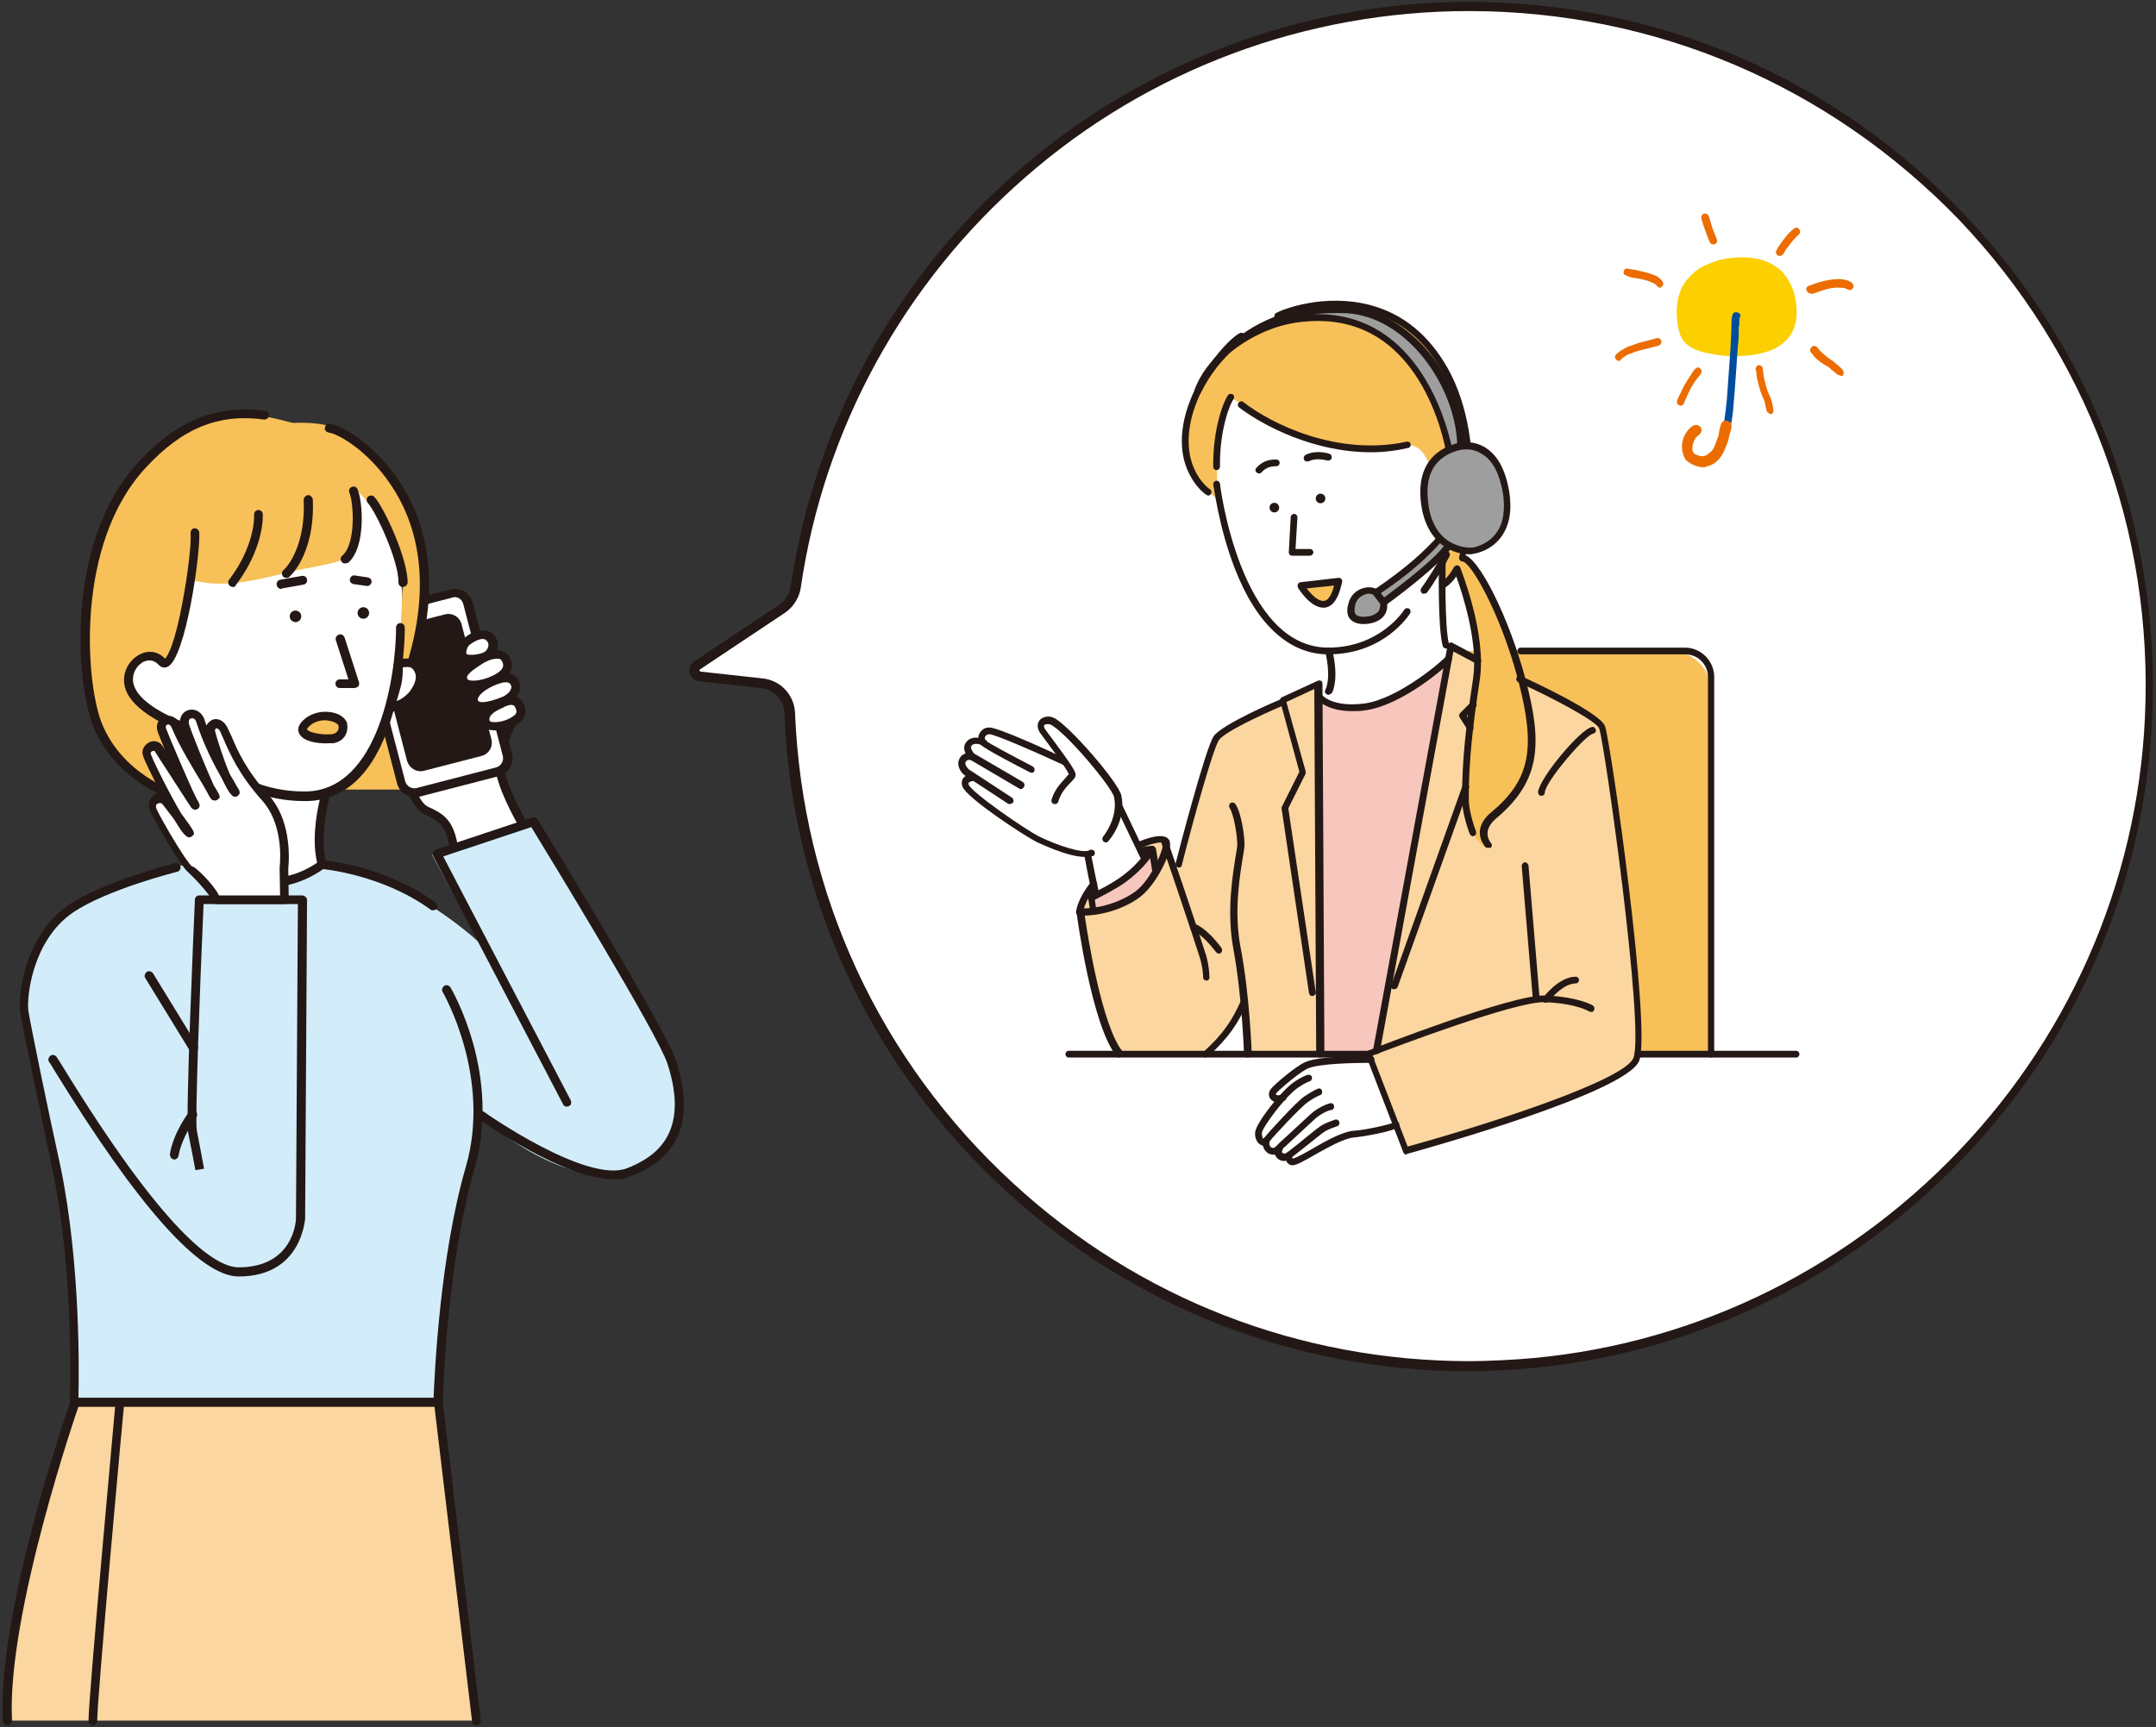 <?xml version="1.0" encoding="utf-8"?>
<!-- Generator: Adobe Illustrator 26.2.1, SVG Export Plug-In . SVG Version: 6.00 Build 0)  -->
<svg version="1.1" id="グループ_410" xmlns="http://www.w3.org/2000/svg" xmlns:xlink="http://www.w3.org/1999/xlink" x="0px"
	 y="0px" viewBox="0 0 448 359" style="enable-background:new 0 0 448 359;" xml:space="preserve">
<rect x="0" y="0" width="448" height="359" fill="#333333" stroke="none"/>
<style type="text/css">
	.st0{fill:#FFFFFF;}
	.st1{fill:#231815;}
	.st2{fill:#F8C058;}
	.st3{fill:#D2ECFA;}
	.st4{fill:#FBD6A0;}
	.st5{fill:none;stroke:#231815;stroke-width:1.843;stroke-linecap:round;stroke-linejoin:round;stroke-miterlimit:10;}
	.st6{fill:#F7C6BD;}
	.st7{fill:#9E9E9F;}
	.st8{fill-rule:evenodd;clip-rule:evenodd;fill:#FCCF00;}
	.st9{fill:#EC6C00;}
	.st10{fill:#004DA0;}
</style>
<g>
	<path class="st0" d="M446.4,149.2c-3.3,72.4-62,131.2-134.4,134.6c-79.2,3.7-145-57.9-148-135.6c-0.1-3.2-2.6-5.8-5.8-6.2
		l-12.8-1.4c-1.2-0.1-1.6-1.7-0.6-2.4l17.7-11.8c1.5-1,2.5-2.7,2.8-4.5c10-68.2,68.8-120.6,139.8-120.6
		C385.5,1.3,450.1,68.2,446.4,149.2z"/>
	<path class="st1" d="M305.2,285c-35.8,0-69.7-13.2-96.2-37.5c-28.2-25.9-44.5-61.1-46-99.3c-0.1-2.7-2.2-4.9-4.9-5.2l-12.8-1.4
		c-1-0.1-1.7-0.8-2-1.7c-0.2-0.9,0.1-1.9,0.9-2.4l17.7-11.8c1.3-0.9,2.2-2.3,2.4-3.8c4.9-33.4,21.7-64.2,47.4-86.5
		c25.9-22.5,59.1-35,93.4-35c39.2,0,75.8,15.6,102.9,44c27.1,28.4,41,65.6,39.2,104.9h-1h1c-1.6,35.3-16.4,68.6-41.6,93.8
		s-58.5,40-93.8,41.7C309.8,284.9,307.5,285,305.2,285z M305.2,2.3c-33.9,0-66.6,12.2-92.1,34.5c-25.3,22-41.9,52.3-46.7,85.3
		c-0.3,2.1-1.5,4-3.2,5.2l-17.7,11.8c-0.2,0.1-0.2,0.2-0.1,0.3c0,0.1,0.1,0.2,0.3,0.2l12.8,1.4c3.7,0.4,6.5,3.4,6.7,7.1
		c1.5,37.6,17.6,72.4,45.4,97.9c26.1,24,59.6,36.9,94.8,36.9c2.2,0,4.5-0.1,6.8-0.2c34.8-1.6,67.6-16.2,92.5-41.1s39.4-57.8,41-92.5
		l0,0c1.8-38.8-12-75.5-38.7-103.5C380,17.7,343.9,2.3,305.2,2.3z"/>
</g>
<g>
	<g>
		<polygon class="st2" points="83.3,146.5 81.2,146.9 78.1,155.5 71,164.1 83.3,164.1 83.3,154.2 		"/>
	</g>
	<g>
		<g>
			<path class="st0" d="M82.2,155.2c0,0,3.2,11.7,6.2,13.2c3.1,1.5,5.1,2.3,5.8,7.9l14.5-4.8c0,0-5.6-9.5-5-13.6s3-8.4,3-8.4
				l-9.4-14.8l-11.1,4.9C86.3,139.6,85.9,151.1,82.2,155.2z"/>
			<path class="st1" d="M94.3,177.2c-0.2,0-0.3,0-0.5-0.1s-0.4-0.4-0.4-0.7c-0.6-4.9-2.2-5.7-5.1-7.1l-0.2-0.1
				c-3.3-1.6-6.2-11.8-6.7-13.8c-0.1-0.3,0-0.6,0.2-0.9c3.5-3.8,3.9-15,3.9-15.1c0-0.4,0.2-0.7,0.5-0.8l11.1-4.9
				c0.4-0.2,0.9,0,1.1,0.3l9.4,14.8c0.2,0.3,0.2,0.7,0,1c0,0-2.3,4.1-2.9,8.1c-0.5,3.1,3.3,10.5,4.8,13c0.1,0.2,0.2,0.5,0.1,0.8
				s-0.3,0.5-0.6,0.6l-14.5,4.8C94.5,177.2,94.4,177.2,94.3,177.2z M83.2,155.5c1.2,4.4,3.7,11.2,5.6,12.1l0.2,0.1
				c2.8,1.3,5,2.4,6,7.4l12.4-4.1c-1.5-2.7-5.1-9.6-4.5-13.3c0.5-3.5,2.2-6.9,2.9-8.2L97,135.8l-9.8,4.3
				C87.1,142.6,86.4,151.4,83.2,155.5z"/>
		</g>
		<g>
			<g>
				<path class="st0" d="M86.9,164.6l16.6-4.3c1.5-0.4,2.4-1.9,2-3.5l-8.2-31.5c-0.4-1.5-1.9-2.4-3.5-2l-16.6,4.3
					c-1.5,0.4-2.4,1.9-2,3.5l8.2,31.5C83.8,164.1,85.3,165,86.9,164.6z"/>
				<path class="st1" d="M86.1,165.6c-1.7,0-3.2-1.1-3.6-2.8l-8.2-31.5c-0.3-1-0.1-2,0.4-2.8c0.5-0.9,1.3-1.5,2.3-1.7l16.6-4.3
					c2-0.5,4.1,0.7,4.6,2.7l8.2,31.5c0.5,2-0.7,4.1-2.7,4.6l-16.6,4.3l0,0C86.8,165.6,86.5,165.6,86.1,165.6z M86.9,164.6
					L86.9,164.6L86.9,164.6z M94.5,124.1c-0.2,0-0.3,0-0.5,0.1l-16.6,4.3c-0.5,0.1-0.9,0.4-1.2,0.9c-0.3,0.4-0.3,1-0.2,1.5l8.2,31.5
					c0.3,1,1.3,1.6,2.3,1.4l16.6-4.3c1-0.3,1.6-1.3,1.4-2.3l-8.2-31.5C96.1,124.7,95.3,124.1,94.5,124.1z"/>
			</g>
			<g>
				<path class="st1" d="M88.1,160.2l12-3.1c1.5-0.4,2.4-1.9,2-3.5l-6.2-23.9c-0.4-1.5-1.9-2.4-3.5-2l-12,3.1
					c-1.5,0.4-2.4,1.9-2,3.5l6.2,23.9C85.1,159.7,86.6,160.6,88.1,160.2z"/>
			</g>
		</g>
		<g>
			<g>
				<path class="st0" d="M100.9,136.4c0.6-0.3,1.1-0.8,1.3-1.5c0.4-1,0.1-2.2-0.9-2.8c-1.6-0.9-4,0.6-4.7,1.4
					c-0.7,0.8-1.7,3.4,1.2,3.4C99.3,137,100.3,136.7,100.9,136.4z"/>
				<path class="st1" d="M98,137.9L98,137.9c-1.8,0-2.5-0.8-2.7-1.4c-0.5-1.2,0.1-2.8,0.8-3.5c0.8-1,3.7-2.8,5.8-1.6
					c1.4,0.8,1.9,2.4,1.3,3.9c-0.4,0.8-1,1.5-1.8,1.9l0,0C100.4,137.6,99.3,137.9,98,137.9z M100.3,132.8c-1,0-2.4,0.9-2.9,1.4
					c-0.3,0.3-0.6,1.2-0.5,1.6c0.1,0.3,0.7,0.3,1,0.3c1.3,0,2.1-0.3,2.6-0.5l0,0c0.4-0.2,0.7-0.5,0.9-1c0.2-0.5,0.1-1.3-0.5-1.6
					C100.7,132.8,100.5,132.8,100.3,132.8z"/>
			</g>
			<g>
				<path class="st0" d="M105.2,137.1c-0.9-1.6-3.2-1.2-5.6,0.2c-2.4,1.5-4,2.7-3.3,4.2s4,0.9,6.2,0
					C104.6,140.6,106.3,139.1,105.2,137.1z"/>
				<path class="st1" d="M98.3,143.4c-1.3,0-2.4-0.4-2.9-1.5c-1.1-2.4,1.6-4.1,3.6-5.4c1.9-1.2,3.7-1.7,5.1-1.3
					c0.8,0.2,1.4,0.7,1.8,1.4c0.5,0.9,0.6,1.8,0.3,2.6c-0.4,1.2-1.6,2.2-3.5,3.1C101.7,142.8,99.9,143.4,98.3,143.4z M103.2,136.9
					c-0.8,0-2,0.4-3.2,1.2c-2.5,1.6-3.2,2.4-2.9,3c0.3,0.6,2.7,0.5,4.9-0.5c1.4-0.6,2.3-1.3,2.5-2c0.1-0.2,0.1-0.6-0.2-1.2l0,0
					c-0.2-0.3-0.4-0.5-0.7-0.5C103.5,137,103.4,136.9,103.2,136.9z"/>
			</g>
			<g>
				<path class="st0" d="M103.3,141.3c0,0,2.6-1.2,3.6,0.5s-0.9,3.3-2,3.8s-5.1,2.1-6.2,0.7C97.5,144.8,99.5,142.7,103.3,141.3z"/>
				<path class="st1" d="M100.3,147.7c-1,0-1.8-0.3-2.3-0.9c-0.5-0.6-0.6-1.4-0.4-2.1c0.4-1.6,2.4-3.1,5.4-4.3
					c1.2-0.6,3.6-1,4.7,0.9c0.4,0.7,0.5,1.5,0.3,2.3c-0.5,1.5-1.9,2.5-2.7,2.8C103.9,147,101.9,147.7,100.3,147.7z M105.1,141.8
					c-0.7,0-1.4,0.3-1.4,0.3s0,0-0.1,0c-2.7,1-4.1,2.3-4.3,3.1c-0.1,0.2,0,0.3,0.1,0.5c0.4,0.5,2.4,0.2,5.1-0.9
					c0.6-0.3,1.5-0.9,1.7-1.7c0.1-0.3,0.1-0.5-0.1-0.8C105.9,141.9,105.5,141.8,105.1,141.8z M103.3,141.3L103.3,141.3L103.3,141.3z
					"/>
			</g>
			<g>
				<path class="st0" d="M104.4,146.1c0,0,2.5-1.4,3.5,0.4c1,1.8-0.2,2.9-2,3.7s-4.6,1-5-0.2C100.6,149,100.9,147.5,104.4,146.1z"/>
				<path class="st1" d="M102.9,151.8c-0.7,0-1.3-0.1-1.8-0.3c-0.7-0.3-1-0.8-1.1-1.1c-0.6-2,0.7-3.8,4-5.1c0.3-0.2,1.8-0.9,3.1-0.5
					c0.7,0.2,1.3,0.6,1.6,1.3c0.5,0.9,0.6,1.7,0.4,2.5c-0.4,1.3-1.8,2.1-2.8,2.5C105.3,151.5,104,151.8,102.9,151.8z M106.2,146.5
					c-0.6,0-1.3,0.4-1.4,0.4c0,0-0.1,0-0.1,0.1c-3.4,1.4-3.1,2.5-2.9,2.9c0.3,0.3,2.2,0.3,3.7-0.4c1.1-0.5,1.7-1,1.8-1.4
					c0-0.1,0.1-0.4-0.2-1C106.9,146.6,106.6,146.5,106.2,146.5z M104.4,146.1L104.4,146.1L104.4,146.1z"/>
			</g>
		</g>
	</g>
	<g>
		<path class="st3" d="M11.9,242.9c1.1,4.9,4.4,36.1,3.6,48.6h75.3c0,0,2.5-32.7,6.5-45.6c1.9-6.1,1.1-15.1,1.1-15.1
			s16.7,15.9,31,13.1c8.2-1.6,14.7-13.8,10.1-22.8c-4.6-9-28.9-50.4-28.9-50.4l-20.8,7l10,18.4c0,0-15.2-14.6-33-16.5
			c0,0-3.4,4.8-13.8,2.8c-9-1.7-11.9-3.2-11.9-3.2s-29,4.7-33.8,19.3C4.2,208.3,4.6,211.4,11.9,242.9z"/>
	</g>
	<g>
		<polygon class="st0" points="67,165.3 53.9,164.6 40.2,155.8 46,165.5 42,165.6 41.2,179.3 48.2,181.2 58.2,183.4 66.3,180.3 		
			"/>
	</g>
	<g>
		<path class="st1" d="M57.2,184.2c-0.7,0-1.3-0.1-2-0.2c-5.7-1.1-13.9-3.7-14.3-3.8s-0.7-0.6-0.6-1c0.8-4.1,0.4-13.4,0.4-13.5
			c0-0.5,0.4-0.9,0.9-1c0.5,0,0.9,0.4,1,0.9c0,0.4,0.3,8.5-0.3,13.1c2.2,0.7,8.6,2.6,13.3,3.5c4.3,0.8,8.9-1.9,10.3-2.9
			c-1.5-6.1,0.8-14.3,1-14.7c0.1-0.5,0.6-0.8,1.1-0.6c0.5,0.1,0.8,0.6,0.6,1.1c0,0.1-2.4,8.7-0.8,14.3c0.1,0.4,0,0.8-0.3,1
			S62.5,184.2,57.2,184.2z"/>
	</g>
	<g>
		<path class="st0" d="M53.9,93.9c9.4,0,28.5,5.2,29.7,30.1c1.2,24.9-7.9,39.7-18.4,40.9s-23-5.8-26.2-13.6
			c-0.5-1.3-9.9-2.8-11.6-8.2c-1.7-5.5,3.7-7.9,6.7-5c3.1,2.9,2.7-33.5,7.7-39.4C46.8,92.7,53.9,93.9,53.9,93.9z"/>
	</g>
	<g>
		<path class="st2" d="M61.1,87.9c-2,0.1-17.5-7.8-32.9,10.4c-14,16.7-9.6,45.7-8.7,49.7c1.7,7.7,6.5,13.3,14.5,16.5
			c4,1.6,12,1,12,1s-7.3-12.4-7.7-14.1c-0.1-0.5-10.2-3.4-11.3-8.1c-1.1-4.7,2.7-8.6,6.9-5.5c1.4,1,4.4-9.1,5.7-16.2
			c0.4-2.1,0.7,0.2,8.8-0.4c2.9-0.2,7.4-1.2,11.7-2.3c4-1,9.8-1.7,11.5-2.8c1.3-0.8,3.8-9.7,1.6-14.7c-0.9-2.1,10.9,10.1,10.5,20.4
			c-0.5,10.3-1,16.2-1,16.2s1.3-0.9,2.8-0.2s5.3-24.2-1.4-34.1C76.5,92.7,73.2,87.4,61.1,87.9z"/>
	</g>
	<g>
		<path class="st1" d="M63.4,166.5c-16.6,0-24.3-12.2-25.5-14.4c-1.7-0.6-9.3-3.6-11.5-8.1c-1.5-3.1-0.1-6.2,2-7.6
			c2-1.4,4.3-1.2,5.9,0.5c0.6-0.5,2.1-3.5,3.6-11.6c1.1-5.8,1.9-12.3,1.7-14.5c0-0.5,0.3-1,0.8-1s0.9,0.3,1,0.8
			c0.3,4.3-2.8,26.3-6.6,28c-0.7,0.3-1.4,0.1-1.9-0.5c-1.5-1.5-3.1-0.6-3.5-0.3c-1.4,1-2.4,3.1-1.3,5.3c2.1,4.3,10.6,7.2,10.7,7.2
			c0.2,0.1,0.4,0.2,0.5,0.5c0.1,0.1,7,13.7,24,13.7c15.6,0,19-24.6,19-34.1c0-0.5,0.4-0.9,0.9-0.9s0.9,0.4,0.9,0.9
			C84.2,130.9,84,166.5,63.4,166.5z"/>
	</g>
	<g>
		<path class="st1" d="M73.6,143h-3c-0.5,0-0.9-0.4-0.9-0.9s0.4-0.9,0.9-0.9h1.8l-2.6-8.1c-0.2-0.5,0.1-1,0.6-1.2s1,0.1,1.2,0.6
			l3,9.3c0.1,0.3,0,0.6-0.1,0.8S73.9,143,73.6,143z"/>
	</g>
	<g>
		<path class="st1" d="M48.4,122c-0.2,0-0.4-0.1-0.6-0.2c-0.4-0.3-0.5-0.9-0.2-1.3c4-5.2,5.3-10.6,5.2-13.6c0-0.5,0.4-0.9,0.9-0.9
			s0.9,0.4,0.9,0.9c0.1,3.3-1.3,9.1-5.6,14.7C49,121.9,48.7,122,48.4,122z"/>
	</g>
	<g>
		<path class="st1" d="M59.5,120.1c-0.3,0-0.5-0.1-0.7-0.3c-0.3-0.4-0.3-1,0.1-1.3c1.6-1.4,4.6-6.3,4.2-14.6c0-0.5,0.4-0.9,0.9-1
			c0.5,0,0.9,0.4,1,0.9c0.4,9-2.9,14.3-4.9,16.1C60,120.1,59.7,120.1,59.5,120.1z"/>
	</g>
	<g>
		<path class="st1" d="M71.7,117.1c-0.3,0-0.5-0.1-0.7-0.3c-0.3-0.4-0.3-1,0.1-1.3c2.9-2.4,2.4-11,1.5-13.1c-0.2-0.5,0-1,0.5-1.2
			s1,0,1.2,0.5c1.1,2.5,1.8,12.1-2,15.3C72.1,117,71.9,117.1,71.7,117.1z"/>
	</g>
	<g>
		<path class="st1" d="M83.7,122L83.7,122c-0.5,0-0.9-0.4-0.9-0.9c0.1-4.5-4.7-14.8-6.4-16.6c-0.3-0.4-0.3-1,0.1-1.3s1-0.3,1.3,0.1
			c1.9,2,7,12.8,6.9,17.9C84.6,121.6,84.2,122,83.7,122z"/>
	</g>
	<g>
		<path class="st1" d="M34,165.4c-0.1,0-0.3,0-0.4-0.1c-6.9-3.2-12-8.5-14.4-14.8c-3.4-9.2-5.6-37.9,9.5-54.4
			c8-8.7,16.4-12.1,26.4-10.7c0.5,0.1,0.9,0.5,0.8,1s-0.5,0.8-1,0.8c-9.5-1.3-17.1,1.8-24.7,10.1c-14.5,15.7-12.4,44-9.2,52.6
			c2.2,5.9,7,10.8,13.5,13.8c0.5,0.2,0.7,0.8,0.5,1.2C34.7,165.2,34.4,165.4,34,165.4z"/>
	</g>
	<g>
		<path class="st1" d="M85.6,138.6c-0.1,0-0.2,0-0.3,0c-0.5-0.1-0.8-0.7-0.6-1.1c5.4-17.9,1.2-29.8-3.4-36.6
			c-4.9-7.4-11.2-10.8-13-11c-0.5-0.1-0.9-0.5-0.8-1s0.5-0.9,1-0.8c2.4,0.2,9.2,4.1,14.4,11.8c4.8,7.2,9.3,19.6,3.6,38.2
			C86.4,138.4,86,138.6,85.6,138.6z"/>
	</g>
	<g>
		<path class="st0" d="M81,146.9c4,0,6.5-4.4,6.2-6.5s-2.2-3.5-4.5-2.3c0,0,0.2,2.1-0.3,4.3C81.9,144.7,81,146.9,81,146.9z"/>
		<path class="st1" d="M81.1,147.9c-0.3,0-0.6-0.1-0.8-0.4c-0.2-0.2-0.2-0.6-0.1-0.8c0,0,0.8-2.2,1.3-4.4c0.5-2,0.3-4,0.3-4
			c0-0.4,0.2-0.7,0.5-0.9c1.3-0.7,2.7-0.7,3.8-0.1c1.1,0.6,1.9,1.8,2.1,3.2s-0.6,3.4-1.9,5C84.9,147,83,147.9,81.1,147.9z
			 M83.7,138.7c0,0.8,0,2.4-0.4,3.9c-0.3,1.1-0.6,2.3-0.9,3.1c1.2-0.4,2-1.2,2.5-1.7c1.1-1.3,1.6-2.7,1.5-3.5s-0.5-1.5-1.1-1.8
			C84.8,138.6,84.3,138.6,83.7,138.7z"/>
	</g>
	<g>
		<circle class="st1" cx="75.5" cy="127.4" r="1.2"/>
	</g>
	<g>
		<circle class="st1" cx="61.4" cy="128.1" r="1.2"/>
	</g>
	<g>
		<path class="st1" d="M58.4,122.4c-0.4,0-0.8-0.3-0.9-0.8c-0.1-0.5,0.2-1,0.7-1.1l4.5-0.8c0.5-0.1,1,0.2,1.1,0.7s-0.2,1-0.7,1.1
			l-4.5,0.8C58.5,122.4,58.5,122.4,58.4,122.4z"/>
	</g>
	<g>
		<path class="st1" d="M76.3,121.8L76.3,121.8l-2.8-0.4c-0.5-0.1-0.9-0.5-0.8-1s0.5-0.9,1-0.8l2.7,0.4c0.5,0.1,0.9,0.5,0.8,1
			S76.7,121.8,76.3,121.8z"/>
	</g>
	<g>
		<path class="st1" d="M46.4,166.9c-0.3,0-0.6-0.1-0.8-0.4c-0.8-1.1-7.5-11.2-8-14.5c-0.1-0.5,0.3-1,0.8-1c0.5-0.1,1,0.3,1,0.8
			c0.4,2.4,5.7,10.7,7.7,13.7c0.3,0.4,0.2,1-0.2,1.3C46.8,166.9,46.6,166.9,46.4,166.9z"/>
	</g>
	<g>
		<path class="st4" d="M91.1,291.5l7.9,66.1H1.4c0,0,3-34.5,14.1-66.1H91.1z"/>
	</g>
	<g>
		<path class="st1" d="M1.5,358.6c-0.5,0-0.9-0.4-0.9-0.9C-0.7,335.4,14,293,14.7,291.2c0.2-0.5,0.7-0.7,1.2-0.6
			c0.5,0.2,0.7,0.7,0.6,1.2c-0.2,0.4-15.2,43.9-14,65.8C2.4,358.2,2,358.6,1.5,358.6L1.5,358.6z"/>
	</g>
	<g>
		<path class="st1" d="M99,358.6c-0.5,0-0.9-0.3-0.9-0.8l-7.9-66.1c-0.1-0.5,0.3-1,0.8-1c0.5-0.1,1,0.3,1,0.8l7.9,66.1
			C100,358.1,99.6,358.6,99,358.6C99.1,358.6,99.1,358.6,99,358.6z"/>
	</g>
	<g>
		<path class="st1" d="M19.3,358.6c-0.5,0-0.9-0.4-0.9-0.9c-0.1-4,5.4-63.7,5.6-66.2c0-0.5,0.5-0.9,1-0.8c0.5,0,0.9,0.5,0.8,1
			c-0.1,0.6-5.7,62.1-5.6,66C20.2,358.1,19.8,358.5,19.3,358.6L19.3,358.6z"/>
	</g>
	<g>
		<path class="st1" d="M127.5,245.1c-10.2,0-27.2-11.9-28-12.5c-0.4-0.3-0.5-0.9-0.2-1.3c0.3-0.4,0.9-0.5,1.3-0.2
			c0.2,0.2,21.4,15,29.7,11.7c5.9-2.3,13.1-7.2,8.4-21.7c-1.9-6-25-43.8-28.3-49.2L92.1,178l26.5,50.7c0.2,0.5,0.1,1-0.4,1.2
			s-1,0.1-1.2-0.4l-27-51.6c-0.1-0.2-0.1-0.5,0-0.8s0.3-0.4,0.6-0.5l20-6.7c0.4-0.1,0.9,0,1.1,0.4c1.1,1.8,26.7,43.6,28.8,50.2
			c5.8,17.9-5.7,22.5-9.5,24C129.9,245,128.8,245.1,127.5,245.1z"/>
	</g>
	<g>
		<path class="st5" d="M117.2,225.6"/>
	</g>
	<g>
		<path class="st2" d="M71.2,150.4c-0.8-1.6-5.3-2.5-7.7,0c-2.4,2.5,2.6,3.5,5.5,3.1S71.2,150.4,71.2,150.4z"/>
		<path class="st1" d="M67.8,154.5c-2,0-4.8-0.4-5.6-2c-0.3-0.5-0.5-1.5,0.7-2.7c1.4-1.4,3.5-2.1,5.7-1.8c1.7,0.2,2.9,1,3.4,2
			c0,0.1,0.1,0.1,0.1,0.2c0,0.2,0.4,1.6-0.5,2.9c-0.4,0.5-1.1,1.2-2.5,1.4C68.8,154.4,68.3,154.5,67.8,154.5z M67.5,149.7
			c-1.3,0-2.5,0.5-3.3,1.3c-0.3,0.3-0.4,0.5-0.4,0.6c0.3,0.6,2.9,1.2,5.1,1c0.6-0.1,1-0.3,1.2-0.6c0.3-0.4,0.3-1,0.2-1.3
			c-0.2-0.3-1-0.8-2-0.9C68,149.7,67.8,149.7,67.5,149.7z"/>
	</g>
	<g>
		<path class="st1" d="M89.9,189.2c-0.2,0-0.4-0.1-0.5-0.2c-10.1-7.3-22.4-8.4-22.6-8.4c-0.5,0-0.9-0.5-0.8-1c0-0.5,0.5-0.9,1-0.8
			c0.5,0,13,1.1,23.5,8.8c0.4,0.3,0.5,0.9,0.2,1.3C90.5,189.1,90.2,189.2,89.9,189.2z"/>
	</g>
	<g>
		<path class="st1" d="M91.1,292.4H15.5c-0.3,0-0.5-0.1-0.7-0.3s-0.3-0.4-0.3-0.7c0-0.3,1.1-25.6-3.6-48.4c-0.1-0.5-0.4-1.9-0.8-3.7
			c-1.7-8.3-5.4-25.7-5.9-28.9c-0.5-3.6,0.9-15.9,9.9-22.2c7.3-5,21.7-8.6,22.3-8.8c0.5-0.1,1,0.2,1.1,0.7s-0.2,1-0.7,1.1
			c-0.1,0-14.7,3.7-21.7,8.5c-8.4,5.8-9.6,17.6-9.2,20.4c0.5,3.2,4.2,21.1,5.9,28.8c0.4,1.8,0.7,3.2,0.8,3.7
			c4.2,20.5,3.8,43,3.7,47.9h73.8c0.2-5,1.3-29.4,6.7-48c5.4-18.7-4.7-36.1-4.8-36.3c-0.3-0.4-0.1-1,0.3-1.3s1-0.1,1.3,0.3
			c0.4,0.7,10.6,18.2,5,37.7C92.7,263.4,92,291,92,291.3C92.1,292,91.6,292.4,91.1,292.4z"/>
	</g>
	<g>
		<path class="st1" d="M49.6,265.3c-8,0-20.9-14.5-38.4-43c-0.4-0.7-0.7-1.2-1-1.6c-0.3-0.4-0.1-1,0.3-1.3c0.4-0.3,1-0.1,1.3,0.3
			c0.2,0.4,0.6,0.9,1,1.6c21.3,34.8,31.8,42.1,36.8,42.1c11.4,0,11.9-9.7,11.9-10.1l0.4-65.4H42.3c-0.8,18.1-1.8,45-1.4,47.1
			c0.6,3,1.5,7.9,1.5,7.9l-1.8,0.3c0,0-0.9-4.9-1.5-7.8c-0.6-3,1.2-43.8,1.4-48.4c0-0.5,0.4-0.9,0.9-0.9h21.4c0.2,0,0.5,0.1,0.7,0.3
			s0.3,0.4,0.3,0.7l-0.4,66.3C63.3,253.5,62.7,265.3,49.6,265.3z"/>
	</g>
	<g>
		<path class="st1" d="M36.2,241L36.2,241c-0.6-0.1-0.9-0.6-0.9-1.1c0.7-4.5,3.9-8.7,4-8.8c0.3-0.4,0.9-0.5,1.3-0.2
			c0.4,0.3,0.5,0.9,0.2,1.3c0,0-3,4-3.7,8C37,240.7,36.6,241,36.2,241z"/>
	</g>
	<g>
		<path class="st1" d="M40.2,218.7c-0.3,0-0.6-0.2-0.8-0.4l-9.2-15c-0.3-0.4-0.1-1,0.3-1.3s1-0.1,1.3,0.3l9.2,15
			c0.3,0.4,0.1,1-0.3,1.3C40.5,218.6,40.4,218.7,40.2,218.7z"/>
	</g>
	<g>
		<path class="st0" d="M59.1,180.4c0.3-2.7,0.5-9.9-3.9-14.7c-5.7-6.3-7.3-11.5-8.6-14.1c-1.1-2.2-3.3-1.2-2.8,0.4
			c0.2,0.7,2.9,10,5.1,12.4c0.8,0.9-4.3-6.2-7.1-14.7c-0.8-2.5-4-1.5-3.2,1.1s5.3,13.7,6.1,14.6s-6-9.3-8-14.5
			c-0.9-2.2-3.5-1.3-3,0.7c0.3,1,5.9,14.1,6.9,15.5s-6.7-10.3-7.5-11.5s-2.7-0.4-2.5,0.9c0.1,1.3,6.7,13.8,8.6,15.9
			s-3.4-4.8-4.4-6.2s-3.8-0.1-2.7,2.2s5.8,10.5,7.5,12.1s5.3,5.4,5.3,6.5h14.3L59.1,180.4z"/>
		<path class="st1" d="M59.2,187.9H44.9c-0.5,0-0.9-0.4-0.9-0.9c-0.2-0.7-2.9-3.9-5-5.8c-1.9-1.8-6.7-10.4-7.7-12.4
			c-0.8-1.7-0.1-3.1,0.9-3.7c0.4-0.2,0.8-0.4,1.2-0.4c-1.9-3.6-3.7-7.2-3.8-8.1c-0.1-1,0.6-2,1.6-2.4c1-0.4,2.1,0,2.6,0.9
			c0.1,0.1,0.3,0.4,0.5,0.8c-0.9-2.1-1.5-3.7-1.6-4c-0.4-1.5,0.4-2.7,1.5-3c1.1-0.4,2.6,0.1,3.2,1.7c-0.2-1.5,0.6-2.7,1.7-3
			c1.2-0.4,2.8,0.2,3.4,2c0.1,0.4,0.3,0.8,0.4,1.2c0.2-0.5,0.7-0.9,1.2-1.2c1-0.4,2.4,0,3.2,1.7c0.2,0.5,0.5,1,0.8,1.7
			c1.2,2.9,3.1,7.2,7.7,12.2c4.5,5,4.4,12.4,4.1,15.4l0.1,6.5c0,0.2-0.1,0.5-0.3,0.7C59.7,187.8,59.5,187.9,59.2,187.9z M45.5,186.1
			h12.7l-0.1-5.6v-0.1c0.3-2.7,0.4-9.5-3.6-14c-4.8-5.3-6.8-9.9-8-12.7c-0.3-0.6-0.5-1.1-0.7-1.6c-0.3-0.6-0.7-0.8-0.9-0.7
			c-0.1,0.1-0.3,0.2-0.2,0.6c0.3,1.2,1.7,5.8,3.1,9c0.6,1,1.1,1.8,1.4,2.4c0.6,0.9,0.9,1.5,0.2,2c-0.1,0.1-0.7,0.5-1.3-0.2
			c-0.7-0.7-1.3-2-2-3.4c-1.6-2.8-3.8-7-5.3-11.7c-0.2-0.7-0.7-0.9-1.1-0.8c-0.4,0.1-0.6,0.6-0.4,1.3c0.7,2.2,3.6,9.3,5.1,12.6
			c1.5,2.4,1.5,2.5,0.8,3c-0.4,0.3-1,0.2-1.3-0.1c-0.2-0.2-0.6-0.9-1.1-1.9c-0.1-0.2-0.3-0.4-0.4-0.7c-2-3.3-5.3-8.7-6.7-12.2
			c-0.3-0.7-0.7-0.8-0.9-0.7c-0.1,0-0.5,0.2-0.3,0.8c0.3,0.9,4.9,11.8,6.4,14.7l0,0c0.5,0.8,0.9,1.5,0.2,2c-0.1,0.1-0.8,0.5-1.4-0.3
			c-0.1-0.1-0.2-0.4-0.4-0.6c-0.9-1.4-2.9-4.5-4.4-6.8c-1.3-2-2.4-3.7-2.7-4.2c0-0.1-0.2-0.2-0.5-0.1c-0.2,0.1-0.4,0.2-0.4,0.5
			c0.2,0.9,3.7,8,6.3,12.4c3.1,4.2,3,4.2,2.3,4.8s-1.3-0.1-1.7-0.5c-0.5-0.5-1.2-1.7-2.1-3.1c-0.4-0.5-0.7-1-1-1.3
			c-0.6-0.8-1.1-1.5-1.4-1.8c-0.2-0.3-0.6-0.2-0.9-0.1c-0.3,0.1-0.6,0.5-0.2,1.3c1.2,2.5,5.8,10.4,7.3,11.8
			C40.3,179.8,44.4,183.8,45.5,186.1z"/>
	</g>
</g>
<g>
	<g>
		<polygon class="st6" points="239.4,176.5 237.4,177.2 238,178.2 		"/>
	</g>
	<g>
		<path class="st4" d="M227.4,184.1c0,0-0.6,0.6-0.9,1.1c-0.3,0.5-1.4,2.3-2.1,4c-0.1,0.2,2.2,14,3.6,18.2
			c1.7,5.3,2.1,10.3,5.5,11.5l17.1,0.2c2.2-0.3,5.1-5.3,8-11.3l0.7,10.9h15l-0.5-76.9l-7.3,3.4l0.1,0.5c0,0-6.9,3.1-8.1,3.8
			c-1.2,0.6-5.2,2.4-6.1,4.7s-7.9,27.2-7.9,27.2s-2-6.3-2.4-6.8c-0.7-0.8-5,0.2-5.5,0.8l0.6,1.2l2.1-0.4l0.9,4.3
			c0,0-0.7,1.7-2.1,3.3c-1.6,1.9-3.4,2.9-4.7,3.5s-3.8,1.7-5.5,2l-1-3.1l0.7-0.4L227.4,184.1"/>
	</g>
	<g>
		<path class="st0" d="M225.6,176.2l6-10.2l6.3,12.6c0,0-0.4,1-3.9,3.7c-2.8,2.1-6.4,3.8-6.4,3.8L225.6,176.2z"/>
	</g>
	<g>
		<path class="st1" d="M237.9,179.4c-0.3,0-0.5-0.1-0.6-0.4l-5.5-11.5c-0.2-0.4,0-0.8,0.3-0.9c0.4-0.2,0.8,0,0.9,0.3l5.5,11.5
			c0.2,0.4,0,0.8-0.3,0.9C238.1,179.3,238,179.4,237.9,179.4z"/>
	</g>
	<g>
		<path class="st0" d="M222,176.9l4.4,0.4c0,0,4.6-0.8,6-9.8c0.3-2.1-1.9-5-3.6-6.9c-1.6-2-8-10.5-11.2-10.9
			c-0.6-0.1-2.3,0.6-0.7,2.9c1,1.4,4.2,5.8,4.2,5.8s-13.6-6.5-15.2-6.6c-1.7-0.1-2.4,1.3-1.6,2.6c0,0-2.4-1.1-3.2,0.5
			c-0.5,0.9,0.8,2.4,0.8,2.4s-1.5-0.5-2,0.8s2.4,3.3,2.4,3.3s-1.7,0.5-1.7,1.4c0.1,2,10.9,9.6,15.1,11.6L222,176.9"/>
	</g>
	<g>
		<path class="st2" d="M279,219.1h76.6v-75.3c0-4.7-3.8-8.5-8.5-8.5H279V219.1z"/>
	</g>
	<g>
		<path class="st0" d="M284.9,220.2c0,0-8.6,0-11.9,0.8s-8.3,5.6-8.5,6.1c-0.3,0.5,0.3,2.1,1.9,1c0,0-4.8,6.1-4.8,7.4
			c0,1.3,0.4,1.9,1.4,1.9c0,0,0,1,1,1.6c0.6,0.4,1.7,0,1.7,0s-0.1,0.9,0.5,1.3s1.4,0,1.4,0s0.1,1,0.8,1c0.7,0,10-5.4,11.8-5.5
			s9.4-1.6,10.1-2.2L284.9,220.2z"/>
	</g>
	<g>
		<path class="st6" d="M226.8,186.3l0.4,3.1c0,0,7.3-1.5,9.5-4.1c2.1-2.6,3.3-4.2,3.3-4.2l-0.5-4.6c0,0-1.9,3.3-5,5.6
			C231.5,184.2,228.2,186.2,226.8,186.3z"/>
	</g>
	<g>
		<path class="st0" d="M252.8,100.4c0,0,2.9,26,15.6,32.8c3.6,1.9,7.6,2.1,7.6,2.1s2.5,9-2.1,9.7c0,0,5,4.7,14.7,0.4
			c7.2-3.2,12.4-8.4,12.4-8.4s-1.7-12.8-1.5-21.7s0.6-46.8-28.1-45.8C245.5,70.4,252.8,100.4,252.8,100.4z"/>
	</g>
	<g>
		<path class="st6" d="M273.8,144.8l0.4,74.2h10.5l1.3-0.6l15-81.6c0,0-7.7,7.5-14.9,9.4C277.5,148.7,273.8,144.8,273.8,144.8z"/>
	</g>
	<g>
		<path class="st4" d="M301.6,134.2L286,218.5l-1.5,0.6l7.8,20.2c0,0,44.8-12.6,48-19s-7.1-69.1-7.1-69.1S328,146.5,301.6,134.2z"/>
	</g>
	<g>
		<path class="st2" d="M302.5,115.9c0,0,2.2-0.3,4.2,2.6c3.5,5.2,8.3,17.3,10.3,27.5c2.2,11.3,0.6,15.2-4.8,21.4
			c-1.8,2.1-5.7,4-3.1,8.5c0.8,1.3-2-0.4-2.9-2.7c-2.3-5.6-1.2-15.4-0.6-21.1s2-12,1.7-15.1s-1.1-12.2-4.7-19.3v-1.8L302.5,115.9
			L302.5,115.9z"/>
	</g>
	<g>
		<path class="st2" d="M255.8,82.6c-0.8-0.5-3.6,8.7-2.9,15.3c0,0.4,0,2,0,2.4s0.2,3.5,0.2,3.5s-6.6-4.4-6.6-10.6
			c0-9.2,6-21.5,15-25.6c2.6-1.2,3.8-2.4,7-3.2c3.2-0.8,14.5-3.9,24.4,3.4c10,7.3,15.5,24.1,11.3,46.7c-0.8,4.3-4.3,7.1-4.3,7.1
			l0.1-5.1c0,0,2.2-5.9,1.7-14.5c-0.2-3.7-1.1,4.5-4.5-4.9C292.5,84.5,286.5,103.9,255.8,82.6z"/>
	</g>
	<g>
		<path class="st1" d="M276,136c-8.1,0-14.9-6.2-19.4-17.8c-3.4-8.7-4.4-17.4-4.5-17.5c0-0.4,0.2-0.7,0.6-0.8c0.4,0,0.7,0.2,0.8,0.6
			c0,0.3,4.2,34.1,22.5,34.1c10.8,0,15.8-7.8,15.8-7.9c0.2-0.3,0.6-0.4,1-0.2c0.3,0.2,0.4,0.6,0.2,1C292.8,127.8,287.6,136,276,136z
			"/>
	</g>
	<g>
		<path class="st1" d="M272.2,115.5h-3.7c-0.2,0-0.4-0.1-0.5-0.2s-0.2-0.3-0.2-0.5l0.4-7.3c0-0.4,0.4-0.7,0.7-0.7
			c0.4,0,0.7,0.4,0.7,0.7l-0.4,6.6h3c0.4,0,0.7,0.3,0.7,0.7S272.5,115.5,272.2,115.5z"/>
	</g>
	<g>
		<path class="st2" d="M270.3,121.8l7.8-0.9c0,0-0.6,4.8-3.1,4.8S270.3,121.8,270.3,121.8z"/>
		<path class="st1" d="M275,126.3c-2.7,0-5.1-3.8-5.3-4.2c-0.1-0.2-0.1-0.5,0-0.7s0.3-0.4,0.6-0.4l7.8-0.9c0.2,0,0.4,0,0.6,0.2
			s0.2,0.4,0.2,0.6C278.7,121.5,278,126.3,275,126.3z M271.5,122.3c0.9,1.1,2.2,2.6,3.5,2.6c1.2,0,1.9-1.9,2.2-3.2L271.5,122.3z"/>
	</g>
	<g>
		<path class="st1" d="M252.8,97.7c-0.4,0-0.7-0.3-0.7-0.7c-0.1-8.2,2.3-13.9,3.1-14.9c0.2-0.3,0.7-0.3,1-0.1c0.3,0.2,0.3,0.7,0.1,1
			c-0.6,0.7-2.9,6.1-2.8,13.9C253.5,97.4,253.2,97.7,252.8,97.7L252.8,97.7z"/>
	</g>
	<g>
		<path class="st1" d="M284.9,94c-11.9,0-22.4-5.5-27.4-9.3c-0.3-0.2-0.4-0.7-0.1-1c0.2-0.3,0.7-0.4,1-0.1
			c5.8,4.5,19.5,11.3,33.9,8.2c0.4-0.1,0.8,0.2,0.8,0.5c0.1,0.4-0.2,0.8-0.5,0.8C290,93.7,287.4,94,284.9,94z"/>
	</g>
	<g>
		<path class="st1" d="M251.1,103c-0.1,0-0.2,0-0.3-0.1c-0.9-0.4-4.4-3.6-5.1-9.1c-1.4-11.5,9.2-23.4,12-24.6c0.4-0.1,0.8,0,0.9,0.4
			s0,0.8-0.4,0.9c-2,0.8-12.4,12-11.1,23.1c0.6,5.1,3.8,7.8,4.2,8s0.5,0.6,0.4,0.9C251.6,102.8,251.3,103,251.1,103z"/>
	</g>
	<g>
		<path class="st1" d="M303.9,116.6c-0.1,0-0.1,0-0.2,0c-0.4-0.1-0.6-0.5-0.5-0.8c0.1-0.2,5.1-23.2-3.5-38.6
			c-3.7-6.5-8.8-10.7-15.2-12.4c-9-2.4-17.4,0.8-18.6,1.5c-0.3,0.2-0.8,0.1-1-0.2c-0.2-0.3-0.1-0.8,0.2-1c1.3-0.8,10.1-4.2,19.6-1.7
			c6.8,1.8,12.2,6.2,16.1,13.1c8.9,15.8,3.8,38.6,3.6,39.6C304.5,116.4,304.2,116.6,303.9,116.6z"/>
	</g>
	<g>
		<path class="st1" d="M309.1,176.2c-0.2,0-0.4-0.1-0.5-0.2c0-0.1-1.2-1.3-1.1-3.2c0.1-1.4,0.9-2.8,2.4-4c8-6.7,9.3-13.1,5.6-27.3
			c-3.7-14.1-9.9-24.7-11.6-24.8c-0.4,0-0.7-0.4-0.6-0.8s0.4-0.7,0.8-0.6c3.1,0.3,9.5,13.1,12.9,25.9c3.4,12.9,3.4,20.9-6,28.8
			c-1.2,1-1.8,2-1.9,3c-0.1,1.3,0.7,2.2,0.7,2.2c0.3,0.3,0.2,0.7,0,1C309.5,176.2,309.3,176.2,309.1,176.2z"/>
	</g>
	<g>
		<path class="st1" d="M306.1,173.8c-0.3,0-0.6-0.2-0.7-0.5c-0.1-0.2-1.6-4.2-1.6-7.2c0-8.2,0.8-15.1,2.3-25.1
			c1.1-7.5-2.2-17.6-3.5-21.2c-0.5,0.8-1.3,1.6-2.1,2.2c-0.3,0.2-0.8,0.1-1-0.2c-0.2-0.3-0.1-0.8,0.2-1c1.3-0.8,2.4-2.9,2.4-2.9
			c0.1-0.2,0.4-0.4,0.7-0.4c0.3,0,0.5,0.2,0.6,0.4c0.2,0.6,5.5,13.7,4.1,23.3c-1.5,9.9-2.3,16.8-2.3,24.9c0,2.8,1.5,6.7,1.5,6.7
			c0.1,0.4,0,0.8-0.4,0.9C306.2,173.8,306.2,173.8,306.1,173.8z"/>
	</g>
	<g>
		<path class="st7" d="M301.1,93.5c0,0-5-31.4-32.2-27.1c-9.4,1.5-17.7,8.4-20,15c0,0,7.5-18.3,31-17c11.3,0.6,23.4,13.5,23.7,28.3
			L301.1,93.5z"/>
		<path class="st1" d="M301.1,94.2c-0.1,0-0.3,0-0.4-0.1c-0.2-0.1-0.3-0.3-0.3-0.5c0-0.1-1.3-7.8-5.8-14.9
			c-6-9.4-14.6-13.3-25.6-11.6c-4.9,0.8-9.8,3.2-13.5,6.3c-4.2,4.1-5.9,8.2-6,8.2c-0.1,0.4-0.5,0.5-0.9,0.4s-0.5-0.5-0.4-0.9
			c1.1-3.2,3.5-6.4,6.7-9c4.9-4.6,12.9-9.1,25-8.5c11.2,0.6,24.1,13.1,24.4,29c0,0.3-0.2,0.6-0.5,0.7l-2.5,0.8
			C301.2,94.2,301.1,94.2,301.1,94.2z M273.8,65.3c20.9,0,26.8,22.7,27.8,27.3l1.2-0.4c-0.5-12.1-10.5-26.4-23-27.1
			c-2.5-0.1-4.8,0-6.9,0.2C273.2,65.3,273.5,65.3,273.8,65.3z"/>
	</g>
	<g>
		<path class="st7" d="M299.3,111.9c-2.8,3.1-6.7,6.8-13.4,11.2l1.6,2c0,0,11.2-8.1,13.6-11.9L299.3,111.9z"/>
		<path class="st1" d="M287.5,125.9c-0.2,0-0.4-0.1-0.6-0.3l-1.6-2c-0.1-0.2-0.2-0.4-0.1-0.5c0-0.2,0.1-0.4,0.3-0.5
			c7.1-4.8,10.8-8.4,13.2-11.1c0.2-0.3,0.7-0.3,1-0.1l1.8,1.4c0.3,0.2,0.4,0.6,0.2,0.9c-2.5,3.9-13.3,11.8-13.8,12.1
			C287.8,125.9,287.7,125.9,287.5,125.9z M286.9,123.3l0.7,0.9c2.1-1.6,10-7.4,12.5-10.8l-0.8-0.6
			C296.9,115.5,293.3,119,286.9,123.3z"/>
	</g>
	<g>
		<path class="st7" d="M302.5,93c2.6-0.8,8.8-0.9,10.5,9.3c1.5,8.9-4,11.7-6.9,12.2c-2.3,0.3-9.2-0.7-10.1-10.6
			C295.4,97.2,298.7,94.2,302.5,93z"/>
		<path class="st1" d="M305.3,115.2c-1.4,0-3.7-0.4-5.7-2c-2.5-2-4-5.1-4.4-9.3c-0.7-7.5,3.4-10.5,7-11.6c0.8-0.3,3.6-1,6.4,0.7
			c2.6,1.6,4.2,4.6,5,9.1c0.6,3.9,0.1,7-1.6,9.4c-2,2.8-5,3.5-5.9,3.6C305.9,115.2,305.6,115.2,305.3,115.2z M304.7,93.4
			c-0.9,0-1.7,0.2-2,0.3l0,0c-4.5,1.4-6.5,4.8-6,10.1c0.3,3.8,1.6,6.6,3.8,8.3c2.1,1.6,4.4,1.8,5.5,1.7c0.7-0.1,3.2-0.7,4.9-3
			c1.5-2,1.9-4.8,1.4-8.3c-0.7-4-2.1-6.8-4.3-8.1C306.8,93.6,305.6,93.4,304.7,93.4z M302.5,93L302.5,93L302.5,93z"/>
	</g>
	<g>
		<path class="st7" d="M285.9,123.2c-1.1-1.1-4.3-0.4-5,2.4c-0.5,1.8-0.2,3.4,2.4,3.4c2.1,0,4.5-0.9,4.2-3.7L285.9,123.2z"/>
		<path class="st1" d="M283.3,129.7c-1.3,0-2.2-0.4-2.8-1.1c-0.6-0.7-0.7-1.8-0.3-3.2c0.4-1.6,1.6-2.8,3.2-3.2
			c1.2-0.3,2.3-0.1,3,0.5c0,0,0,0,0.1,0.1l1.6,2c0.1,0.1,0.1,0.2,0.1,0.4c0.2,1.2-0.1,2.2-0.8,3
			C286.2,129.5,284.3,129.7,283.3,129.7L283.3,129.7z M284.5,123.4c-0.2,0-0.5,0-0.7,0.1c-1.1,0.3-1.9,1.1-2.2,2.2
			c-0.2,0.9-0.2,1.6,0.1,2c0.3,0.3,0.8,0.5,1.6,0.5l0,0c1.3,0,2.4-0.4,3-1c0.4-0.4,0.5-1,0.5-1.7l-1.4-1.8
			C285.2,123.5,284.9,123.4,284.5,123.4z"/>
	</g>
	<g>
		<path class="st1" d="M276,144.4c-0.1,0-0.2,0-0.3-0.1c-0.4-0.2-0.5-0.6-0.3-0.9c1.3-2.8,0-7.8,0-7.9c-0.1-0.4,0.1-0.8,0.5-0.9
			c0.4-0.1,0.8,0.1,0.9,0.5c0.1,0.2,1.5,5.6,0,8.9C276.5,144.2,276.3,144.4,276,144.4z"/>
	</g>
	<g>
		<path class="st1" d="M295.9,123.4c-0.1,0-0.3,0-0.4-0.1c-0.3-0.2-0.4-0.7-0.2-1c1.1-1.5,3.7-5.6,4.6-7.4c0.2-0.3,0.6-0.5,1-0.3
			c0.3,0.2,0.5,0.6,0.3,1c-0.9,1.8-3.5,6-4.7,7.6C296.3,123.3,296.1,123.4,295.9,123.4z"/>
	</g>
	<g>
		<path class="st1" d="M300.5,134.8c-0.3,0-0.6-0.2-0.7-0.5c-1.1-3.8-0.8-17.2-0.8-17.7c0-0.4,0.3-0.7,0.7-0.7l0,0
			c0.4,0,0.7,0.3,0.7,0.7c0,0.1-0.3,13.7,0.7,17.3c0.1,0.4-0.1,0.8-0.5,0.9C300.7,134.8,300.6,134.8,300.5,134.8z"/>
	</g>
	<g>
		<path class="st1" d="M281,147.8c-5.4,0-7.3-2.4-7.4-2.5c-0.2-0.3-0.2-0.8,0.1-1c0.3-0.2,0.8-0.2,1,0.1c0,0.1,2.2,2.7,8.9,1.8
			c7-1,16.1-8.8,16.8-9.7c0.2-0.3,0.7-0.4,1-0.2s0.4,0.7,0.2,1c-0.7,1-10.1,9.2-17.7,10.3C282.8,147.8,281.9,147.8,281,147.8z"/>
	</g>
	<g>
		<path class="st1" d="M274.2,219.8c-0.4,0-0.7-0.3-0.7-0.7l-0.4-75.9l-5.8,2.7l4,14.4c0,0.2,0,0.3,0,0.5l-3.6,7.2l5.7,38.2
			c0.1,0.4-0.2,0.7-0.6,0.8s-0.7-0.2-0.8-0.6l-5.7-38.4c0-0.1,0-0.3,0.1-0.4l3.6-7.2l-4-14.7c-0.1-0.3,0.1-0.7,0.4-0.8l7.4-3.4
			c0.2-0.1,0.5-0.1,0.7,0s0.3,0.4,0.3,0.6l0.4,77C274.9,219.5,274.6,219.8,274.2,219.8L274.2,219.8z"/>
	</g>
	<g>
		<path class="st1" d="M245,180.3c-0.1,0-0.1,0-0.2,0c-0.4-0.1-0.6-0.5-0.5-0.9c0.6-2.4,6.2-23.9,7.9-26.4c1.8-2.5,12.8-7.2,14-7.7
			c0.4-0.2,0.8,0,0.9,0.4c0.2,0.4,0,0.8-0.4,0.9c-4.7,2-12.2,5.5-13.4,7.2s-5.3,16.4-7.7,25.9C245.6,180.1,245.3,180.3,245,180.3z"
			/>
	</g>
	<g>
		<path class="st1" d="M286,219.1h-0.1c-0.4-0.1-0.6-0.4-0.6-0.8l15.5-84.2c0-0.2,0.2-0.4,0.4-0.5c0.2-0.1,0.4-0.1,0.6,0l5.6,3
			c0.3,0.2,0.5,0.6,0.3,1s-0.6,0.5-1,0.3l-4.7-2.5l-15.3,83.3C286.7,218.8,286.4,219.1,286,219.1z"/>
	</g>
	<g>
		<path class="st1" d="M305.5,151.9c-0.2,0-0.5-0.1-0.6-0.3l-1.6-2.5c-0.2-0.3-0.1-0.6,0.1-0.9l2.2-2.2c0.3-0.3,0.7-0.3,1,0
			s0.3,0.7,0,1l-1.8,1.8l1.3,2.1c0.2,0.3,0.1,0.8-0.2,1C305.7,151.9,305.6,151.9,305.5,151.9z"/>
	</g>
	<g>
		<path class="st1" d="M289.7,205.6c-0.1,0-0.2,0-0.2,0c-0.4-0.1-0.6-0.5-0.4-0.9l14.8-41.4c0.1-0.4,0.5-0.6,0.9-0.4
			c0.4,0.1,0.6,0.5,0.4,0.9l-14.8,41.4C290.3,205.4,290,205.6,289.7,205.6z"/>
	</g>
	<g>
		<path class="st1" d="M292.3,240c-0.3,0-0.6-0.2-0.7-0.5l-7.8-20.2c-0.1-0.4,0-0.8,0.4-0.9c1.2-0.5,30.1-11.8,36.9-11.5
			c6.9,0.3,9.8,2,9.9,2.1c0.3,0.2,0.4,0.6,0.2,1s-0.6,0.4-1,0.2c0,0-2.8-1.7-9.3-1.9c-6-0.2-31.3,9.4-35.7,11.1l7.3,18.9
			c18.1-5,45.1-13.9,46.9-18.4c2.4-6-6-65.5-7.1-68.5c-0.6-1.6-10.2-6.6-16.8-9.6c-0.4-0.2-0.5-0.6-0.4-0.9c0.2-0.4,0.6-0.5,0.9-0.4
			c2.7,1.2,16.4,7.6,17.5,10.4c1.2,3.2,9.7,63.1,7.1,69.6c-2.7,6.6-43.8,18.1-48.5,19.4C292.5,239.9,292.4,240,292.3,240z"/>
	</g>
	<g>
		<path class="st1" d="M321.2,208.4c-0.1,0-0.3,0-0.4-0.1c-0.3-0.2-0.4-0.7-0.1-1c0.1-0.2,3.3-4.3,6.7-4.3c0.4,0,0.7,0.3,0.7,0.7
			s-0.3,0.7-0.7,0.7c-2.3,0-4.8,2.7-5.6,3.7C321.6,208.3,321.4,208.4,321.2,208.4z"/>
	</g>
	<g>
		<path class="st1" d="M320.3,165.4L320.3,165.4c-0.5,0-0.7-0.4-0.7-0.8c0.3-2.9,8.8-13.1,11.2-13.5c0.4-0.1,0.7,0.2,0.8,0.6
			c0.1,0.4-0.2,0.7-0.6,0.8c-1.5,0.2-9.8,9.8-10,12.2C321,165.1,320.7,165.4,320.3,165.4z"/>
	</g>
	<g>
		<path class="st1" d="M319.2,208.1c-0.4,0-0.7-0.3-0.7-0.6l-2.3-27.5c0-0.4,0.3-0.7,0.6-0.8c0.4,0,0.7,0.3,0.8,0.6l2.3,27.5
			C319.9,207.7,319.6,208,319.2,208.1L319.2,208.1z"/>
	</g>
	<g>
		<path class="st1" d="M259.2,219.8c-0.4,0-0.7-0.3-0.7-0.7c0-0.1-0.4-12-2.2-21.8c-1.5-7.9-0.1-15.8,0.5-19.6
			c0.2-1,0.3-1.9,0.3-2.2c0-1.8-0.7-6.2-1.6-7.6c-0.2-0.3-0.1-0.8,0.2-1s0.8-0.1,1,0.2c1.3,1.9,1.9,6.8,1.9,8.4
			c0,0.5-0.1,1.2-0.3,2.4c-0.6,3.7-2,11.4-0.5,19.1c1.9,9.9,2.3,21.9,2.3,22.1C259.9,219.5,259.6,219.8,259.2,219.8L259.2,219.8z"/>
	</g>
	<g>
		<path class="st1" d="M250.5,219.8c-0.2,0-0.4-0.1-0.5-0.2c-0.3-0.3-0.2-0.7,0.1-1c4.2-3.8,6-6.7,7.8-10.7c0.2-0.4,0.6-0.5,0.9-0.4
			c0.4,0.2,0.5,0.6,0.4,0.9c-1.9,4.2-3.8,7.2-8.1,11.1C250.8,219.7,250.6,219.8,250.5,219.8z"/>
	</g>
	<g>
		<path class="st1" d="M232.5,219.8c-0.2,0-0.4-0.1-0.5-0.3c-5.1-6.2-8.2-28.9-8.3-29.9c0-0.2,0-0.4,0.2-0.6
			c0.1-0.2,0.3-0.2,0.6-0.2c3.8,0.1,8.2-1.2,11.4-3.5c3.3-2.4,6.1-9.1,5.7-10.1c-0.3-0.3-2.4,0.1-4.6,1.1c-0.4,0.2-0.8,0-0.9-0.4
			c-0.2-0.4,0-0.8,0.4-0.9c1.5-0.7,5.2-2,6.3-0.6c0.3,0.3,0.4,0.9,0.3,1.6c-0.3,2.6-3.2,8.2-6.3,10.5s-7.5,3.7-11.4,3.8
			c0.6,4.2,3.6,23.1,7.9,28.3c0.3,0.3,0.2,0.7-0.1,1C232.8,219.7,232.7,219.8,232.5,219.8z"/>
	</g>
	<g>
		<path class="st1" d="M250.7,203.8c-0.4,0-0.7-0.3-0.7-0.7c0,0,0-1.9-0.7-4.1c-1.3-4.2-7.9-23.7-8-23.9c-0.1-0.4,0.1-0.8,0.4-0.9
			c0.4-0.1,0.8,0.1,0.9,0.4c0.1,0.2,6.7,19.7,8,23.9c0.7,2.4,0.7,4.4,0.7,4.5C251.4,203.4,251.1,203.8,250.7,203.8L250.7,203.8z"/>
	</g>
	<g>
		<path class="st1" d="M253.3,198.2c-0.2,0-0.4-0.1-0.6-0.3c-2.9-3.8-4.8-4.5-4.9-4.5c-0.4-0.1-0.6-0.5-0.5-0.9s0.5-0.6,0.9-0.5
			c0.1,0,2.4,0.7,5.6,5c0.2,0.3,0.2,0.8-0.1,1C253.6,198.2,253.4,198.2,253.3,198.2z"/>
	</g>
	<g>
		<path class="st1" d="M229.8,175.1c-0.2,0-0.3-0.1-0.5-0.2c-0.3-0.3-0.3-0.7-0.1-1c0,0,3.2-3.8,2.3-8.2
			c-0.4-2.1-10.2-13.7-13.2-15.1c-0.5-0.2-1.1-0.1-1.3,0.1c-0.2,0.2,0,0.6,0.2,0.9c0.2,0.3,0.7,1,1.4,1.9c4.3,5.8,5,7,4.9,7.6
			c0,0.5-0.5,1-1.1,1.6c-0.9,0.9-2,2.2-2.5,3.9c-0.1,0.4-0.5,0.6-0.9,0.5s-0.6-0.5-0.5-0.9c0.6-2.1,2-3.5,2.9-4.5
			c0.2-0.3,0.5-0.6,0.7-0.8c-0.4-1-3.3-5-4.6-6.7c-0.7-0.9-1.2-1.7-1.4-1.9c-0.9-1.4-0.3-2.3-0.1-2.6c0.7-0.8,2-1,3-0.5
			c3.1,1.5,13.4,13.4,14,16.1c1.1,5.1-2.4,9.2-2.6,9.4C230.2,175,230,175.1,229.8,175.1z"/>
	</g>
	<g>
		<path class="st1" d="M214.3,160.6c-0.1,0-0.2,0-0.3-0.1c-2.2-1.1-9.5-4.9-10.2-5.7c-0.5-0.6-0.7-1.5-0.3-2.3s1.1-1.3,2.1-1.3l0,0
			c1.8,0,12.6,4.9,15.8,6.5c0.4,0.2,0.5,0.6,0.3,0.9c-0.2,0.4-0.6,0.5-0.9,0.3c-6.7-3.1-14.2-6.3-15.2-6.3c-0.4,0-0.7,0.2-0.9,0.5
			c-0.1,0.3-0.1,0.6,0.1,0.8c0.5,0.5,5.4,3.1,9.8,5.4c0.3,0.2,0.5,0.6,0.3,1C214.9,160.5,214.6,160.6,214.3,160.6z"/>
	</g>
	<g>
		<path class="st1" d="M212.2,164c-0.1,0-0.2,0-0.4-0.1l-10.2-6l-0.1-0.1c-0.7-0.7-1.6-2.1-0.9-3.3c1-1.7,3.1-1.2,4.1-0.8
			c0.4,0.2,0.5,0.6,0.3,0.9c-0.2,0.4-0.6,0.5-0.9,0.3l0,0c0,0-1.7-0.8-2.3,0.2c-0.2,0.4,0.3,1.1,0.6,1.5l10.1,5.9
			c0.3,0.2,0.5,0.6,0.3,1C212.6,163.8,212.4,164,212.2,164z"/>
	</g>
	<g>
		<path class="st1" d="M209.8,167.1c-0.1,0-0.3,0-0.4-0.1l-9-5.9c0,0-0.1,0-0.1-0.1c-0.2-0.1-1.5-1.4-1.1-2.9c0.5-1.6,2-1.8,3-1.5
			c0.4,0.1,0.6,0.5,0.5,0.9s-0.5,0.6-0.9,0.5c-0.2-0.1-1-0.2-1.2,0.5c-0.1,0.5,0.4,1.1,0.7,1.4l9,5.9c0.3,0.2,0.4,0.7,0.2,1
			C210.3,167,210.1,167.1,209.8,167.1z"/>
	</g>
	<g>
		<path class="st1" d="M225.4,178.1c-3.7,0-9.9-3.1-10-3.1c-2.4-1.2-14.5-9.1-15.4-11.5c-0.3-0.8-0.1-1.4,0.1-1.7c0.6-0.9,2-1,2.1-1
			c0.4,0,0.7,0.3,0.8,0.7c0,0.4-0.3,0.7-0.7,0.8c-0.3,0-0.9,0.2-1,0.4c-0.1,0.1-0.1,0.2,0,0.4c0.6,1.6,11.7,9.3,14.7,10.8
			c3.9,1.9,9.2,3.6,10.4,2.8c0.3-0.2,0.8-0.1,1,0.2s0.1,0.8-0.2,1C226.7,178,226.1,178.1,225.4,178.1z"/>
	</g>
	<g>
		<path class="st1" d="M227.7,186.6c-0.3,0-0.6-0.2-0.7-0.5c-0.3-1-1.6-7.7-1.7-8.4c-0.1-0.4,0.2-0.8,0.6-0.8
			c0.4-0.1,0.8,0.2,0.8,0.6c0.4,2,1.5,7.5,1.7,8.3c0.1,0.4-0.1,0.8-0.5,0.9C227.8,186.6,227.8,186.6,227.7,186.6z"/>
	</g>
	<g>
		<path class="st1" d="M227.2,189.7c-0.3,0-0.6-0.3-0.7-0.6l-0.4-2.5c0-0.3,0.1-0.6,0.4-0.7c0,0,4.4-2.1,6.5-3.7c4-2.9,5.7-6,5.7-6
			c0.2-0.3,0.6-0.5,1-0.3c0.3,0.2,0.5,0.6,0.3,1c-0.1,0.1-1.8,3.3-6.2,6.5c-1.8,1.3-5.1,3-6.3,3.6l0.3,2c0.1,0.4-0.2,0.7-0.6,0.8
			C227.3,189.7,227.2,189.7,227.2,189.7z"/>
	</g>
	<g>
		<path class="st1" d="M240.1,181.5c-0.3,0-0.6-0.3-0.7-0.6l-0.6-3.7c-0.5,0-1,0.1-1.4,0.3s-0.8,0-0.9-0.3c-0.2-0.4,0-0.8,0.3-0.9
			c1.1-0.5,2.6-0.5,2.7-0.5c0.3,0,0.6,0.3,0.7,0.6l0.7,4.3c0.1,0.4-0.2,0.7-0.6,0.8C240.2,181.5,240.1,181.5,240.1,181.5z"/>
	</g>
	<g>
		<path class="st1" d="M224.3,190.3L224.3,190.3c-0.4,0-0.7-0.3-0.7-0.7c0-0.1,0.1-2.5,3.1-6.3c0.2-0.3,0.7-0.4,1-0.1
			c0.3,0.2,0.4,0.7,0.1,1c-2.6,3.3-2.7,5.4-2.8,5.4C225,190,224.7,190.3,224.3,190.3z"/>
	</g>
	<g>
		<path class="st1" d="M262.6,238.1c-0.2,0-0.3,0-0.5-0.1c-0.8-0.3-1.4-1.4-1.3-2.6c0.1-1.9,5.4-8.7,8.2-10.6c1.5-1,2.6-1.4,2.7-1.4
			c0.4-0.1,0.8,0.1,0.9,0.4c0.1,0.4-0.1,0.8-0.4,0.9c0,0-1.1,0.4-2.4,1.3c-2.7,1.8-7.5,8.3-7.6,9.5c0,0.7,0.2,1.1,0.3,1.2
			c0,0,0,0,0.1-0.1c1.1-1.4,6.8-7.6,8.4-8.7c1.5-1,2.7-1.6,2.8-1.6c0.4-0.2,0.8,0,0.9,0.4s0,0.8-0.4,0.9c0,0-1.2,0.5-2.6,1.5
			c-1.3,0.9-7,6.9-8.1,8.4C263.5,237.9,263.1,238.1,262.6,238.1z"/>
	</g>
	<g>
		<path class="st1" d="M264.6,240c-0.3,0-0.7-0.1-1.1-0.3c-1.3-0.9-1.2-2.2-1-2.9c0.1-0.4,0.6-0.6,0.9-0.4c0.4,0.1,0.5,0.5,0.4,0.9
			c0,0.1-0.2,0.8,0.4,1.2c0.4,0.2,0.7,0.1,1.4-0.7c0.1-0.1,0.2-0.2,0.3-0.3c0.2-0.2,2.2-2,3.8-3.5c1.3-1.2,2.4-2.2,2.7-2.5
			c1.2-1.1,3.1-2,4-2.2c0.4-0.1,0.8,0.2,0.8,0.6c0.1,0.4-0.2,0.8-0.6,0.8c-0.7,0.1-2.3,0.9-3.3,1.8c-0.3,0.3-1.5,1.4-2.7,2.5
			c-2.2,2-3.6,3.4-3.8,3.5c-0.1,0-0.1,0.1-0.2,0.2C266.4,239.1,265.6,240,264.6,240z"/>
	</g>
	<g>
		<path class="st1" d="M266.8,241.3c-0.5,0-1.1-0.2-1.5-0.7c-0.7-0.7-0.4-1.8-0.1-2.3c0.2-0.3,0.6-0.5,1-0.3c0.3,0.2,0.5,0.6,0.3,1
			c-0.1,0.2-0.2,0.5-0.1,0.5c0.3,0.3,0.5,0.3,0.8,0.2c0.4-0.2,3.7-2.9,5.3-4.2c0.7-0.6,1.3-1,1.4-1.1c1.2-1,3.4-1.6,3.5-1.7
			c0.4-0.1,0.8,0.1,0.9,0.5s-0.1,0.8-0.5,0.9c0,0-2,0.6-3,1.4c-0.2,0.1-0.7,0.6-1.4,1.1c-3.9,3.1-5.2,4.2-5.6,4.3
			C267.4,241.2,267.1,241.3,266.8,241.3z"/>
	</g>
	<g>
		<path class="st1" d="M268.5,242.2c-0.2,0-0.4-0.1-0.6-0.2c-0.8-0.5-0.9-1.4-0.8-1.9c0.1-0.4,0.4-0.7,0.8-0.6
			c0.4,0.1,0.7,0.4,0.6,0.8c0,0.1,0,0.3,0.1,0.5c0.8-0.1,3.5-1.7,4.9-2.5c3.6-2.1,6.2-3.2,7.9-3.3c2.1-0.1,7.5-1.3,8.2-1.7
			c0.2-0.2,0.6-0.3,0.9-0.1s0.4,0.7,0.1,1c-0.7,0.9-7.7,2.1-9.2,2.2c-1.5,0.1-3.9,1.2-7.3,3.1C271,241.3,269.4,242.2,268.5,242.2z
			 M289.6,233.2L289.6,233.2L289.6,233.2z"/>
	</g>
	<g>
		<path class="st1" d="M265.5,229.1c-0.7,0-1.2-0.3-1.5-0.7c-0.5-0.6-0.4-1.5,0.1-2.1c0.7-0.9,4.9-4.5,7-5.5
			c3.1-1.5,13.4-1.3,13.8-1.3s0.7,0.3,0.7,0.7s-0.3,0.7-0.7,0.7l0,0c-2.9,0-10.9,0.1-13.2,1.2c-1.9,0.9-5.9,4.4-6.5,5.1
			c-0.1,0.1-0.1,0.2,0,0.3c0.1,0.2,0.5,0.2,1.1,0c0.4-0.2,0.8,0,0.9,0.4c0.2,0.4,0,0.8-0.4,0.9C266.4,229,265.9,229.1,265.5,229.1z"
			/>
	</g>
	<g>
		<path class="st1" d="M355.6,219.8c-0.4,0-0.7-0.3-0.7-0.7v-78.4c0-2.6-2.1-4.7-4.7-4.7H316c-0.4,0-0.7-0.3-0.7-0.7
			s0.3-0.7,0.7-0.7h34.1c3.4,0,6.1,2.8,6.1,6.1v78.4C356.3,219.5,356,219.8,355.6,219.8z"/>
	</g>
	<g>
		<path class="st1" d="M373.2,219.8h-32.6c-0.4,0-0.7-0.3-0.7-0.7s0.3-0.7,0.7-0.7h32.6c0.4,0,0.7,0.3,0.7,0.7
			S373.6,219.8,373.2,219.8z"/>
	</g>
	<g>
		<path class="st1" d="M284.5,219.8h-62.4c-0.4,0-0.7-0.3-0.7-0.7s0.3-0.7,0.7-0.7h62.4c0.4,0,0.7,0.3,0.7,0.7
			S284.9,219.8,284.5,219.8z"/>
	</g>
	<g>
		<circle class="st1" cx="264.8" cy="105.5" r="1"/>
	</g>
	<g>
		<circle class="st1" cx="274.4" cy="103.6" r="1"/>
	</g>
	<g>
		<path class="st1" d="M271.6,95.9c-0.2,0-0.5-0.1-0.6-0.3c-0.2-0.3-0.1-0.8,0.2-1c1.5-0.9,3.8-0.7,5-0.3c0.4,0.1,0.6,0.5,0.5,0.9
			s-0.5,0.6-0.9,0.5c-0.8-0.2-2.7-0.5-3.9,0.2C271.8,95.9,271.7,95.9,271.6,95.9z"/>
	</g>
	<g>
		<path class="st1" d="M261.6,98.4c-0.2,0-0.3-0.1-0.5-0.2c-0.3-0.3-0.3-0.7,0-1c1.1-1.2,2.3-1.7,4.1-1.7c0.4,0,0.7,0.3,0.7,0.7
			s-0.3,0.7-0.7,0.7c-1.4,0-2.2,0.4-3,1.2C262,98.4,261.8,98.4,261.6,98.4z"/>
	</g>
	<g>
		<path class="st1" d="M226.8,187.2c-0.1,0-0.3,0-0.4-0.1c-0.3-0.2-0.4-0.7-0.2-1l0.7-1.1c0.2-0.3,0.7-0.4,1-0.2s0.4,0.7,0.2,1
			l-0.7,1.1C227.3,187.1,227.1,187.2,226.8,187.2z"/>
	</g>
</g>
<g>
	<g>
		<path class="st8" d="M359.4,74c-1.5,0-3.8-0.4-5.5-0.8c-1.7-0.5-4.3-1.4-5-4.3c-0.7-2.9-0.7-6,0.3-8.5s3.3-4.4,4.8-5.1
			c1.5-0.7,4-1.8,7.6-1.8c3.6-0.1,6,0.8,8.1,2.4c1.1,0.9,2.2,2.5,2.9,4.4c0.7,2.1,0.9,4.6,0.6,6.3c-0.5,3.2-2.7,5.2-5.2,6.2
			S362.4,74.1,359.4,74z"/>
	</g>
	<g>
		<path class="st9" d="M355.9,50.8c-0.2,0-0.5-0.2-0.6-0.4c-0.1-0.2-0.5-1.2-1-2.6c-0.5-1.3-0.8-2.5-0.8-2.5c0-0.4,0.2-0.8,0.6-0.9
			c0.4-0.1,0.9,0.2,1,0.6c0,0,0.3,1.1,0.7,2.3c0.4,1.2,0.9,2.3,0.9,2.3c0.2,0.4,0.1,0.9-0.3,1.1C356.3,50.8,356.1,50.8,355.9,50.8z"
			/>
	</g>
	<g>
		<path class="st9" d="M369.8,53.2c-0.1,0-0.3,0-0.4-0.1c-0.2-0.1-0.3-0.4-0.4-0.6c0-0.2,0.1-0.4,0.2-0.6c0-0.1,0.9-1.5,1.8-2.6
			c0.9-1.2,1.8-1.8,1.8-1.8c0.4-0.3,0.9-0.2,1.1,0.2c0.3,0.4,0.1,0.9-0.2,1.1c0,0-0.2,0.2-0.5,0.5c-0.3,0.3-0.6,0.6-0.9,1
			c-0.3,0.4-0.7,0.9-1,1.3c-0.5,0.7-0.8,1.3-0.8,1.3C370.3,53,370.1,53.2,369.8,53.2z"/>
	</g>
	<g>
		<path class="st9" d="M376.2,61c-0.3,0-0.6-0.2-0.8-0.6c-0.2-0.4,0-0.9,0.5-1c0.1,0,1.4-0.6,2.7-0.9c0.8-0.2,2.2-0.5,3.5-0.5
			c0.6,0,1.3,0.1,1.8,0.3c0.5,0.2,0.8,0.3,0.8,0.4c0.3,0.2,0.6,0.7,0.4,1.1c-0.2,0.4-0.7,0.6-1.1,0.4c0,0-0.3-0.2-0.7-0.3
			c-0.3-0.1-0.6-0.1-1-0.1c-1.1-0.1-2.5,0.2-3.1,0.4c-1.3,0.4-2.6,0.9-2.6,0.9C376.3,61,376.3,61,376.2,61z"/>
	</g>
	<g>
		<path class="st9" d="M382.5,78.1c-0.2-0.1-0.4-0.1-0.6-0.2c0,0-0.7-0.5-1.6-1.3c-0.4-0.4-0.8-0.6-1.2-0.8
			c-0.3-0.2-0.6-0.4-0.9-0.6c-0.5-0.4-1-0.8-1.3-1.2c-0.4-0.5-0.7-0.9-0.7-0.9c-0.2-0.4,0-0.8,0.4-1.1c0.2-0.2,0.9-0.1,1.1,0.3
			c0,0,0.2,0.3,0.5,0.6c0.4,0.4,0.6,0.6,1.1,1c0.2,0.2,0.4,0.3,0.6,0.5c0.3,0.1,0.5,0.4,0.9,0.6c0.2,0.1,0.4,0.3,0.6,0.5
			c1,0.7,1.5,1.4,1.5,1.4c0.3,0.3,0.2,0.7,0.1,1.1C382.9,78.1,382.7,78.2,382.5,78.1z"/>
	</g>
	<g>
		<path class="st9" d="M367.8,86c-0.3-0.1-0.6-0.3-0.7-0.6c0,0-0.1-0.4-0.2-0.9c-0.1-0.5-0.2-1.2-0.5-1.7c-0.4-0.8-0.8-2.1-1.1-3.3
			c-0.3-1-0.3-1.9-0.4-2.5c0-0.1-0.1-0.1-0.1-0.1c0-0.1,0-0.3,0-0.3c0.1-0.4,0.3-0.7,0.7-0.7c0.4,0,0.8,0.3,0.8,0.8
			c0,0,0.1,1.3,0.4,2.5c0.3,1.2,0.6,2.3,1,3c0.6,1.2,0.8,3,0.8,3.1c0,0.4-0.2,0.8-0.6,0.8C367.9,86,367.8,86,367.8,86z"/>
	</g>
	<g>
		<path class="st9" d="M349.9,83.9c-0.1,0.2-0.5,0.5-0.8,0.4c-0.2-0.1-0.5-0.2-0.6-0.4c-0.1-0.3,0-0.7,0-0.7
			c0.2-0.5,0.3-0.7,0.7-1.5c0.4-0.8,0.7-1.5,0.9-1.8c0.5-0.9,1.3-2,1.7-2.7c0.2-0.2,0.3-0.4,0.3-0.4c0.1-0.1,0.3-0.2,0.4-0.3
			c0,0,0,0,0.1-0.1c0.2-0.1,0.5,0,0.7,0.2c0.3,0.3,0.4,0.7,0.1,1.1c0,0-0.5,0.7-1,1.3c-0.3,0.4-0.7,1-0.9,1.4
			c-0.2,0.3-0.5,1-0.8,1.6C350.3,82.9,349.9,83.7,349.9,83.9z"/>
	</g>
	<g>
		<path class="st9" d="M336.4,75c-0.2,0-0.5-0.1-0.6-0.3c-0.3-0.3-0.3-0.8,0.1-1.1c0,0,0.3-0.3,0.7-0.6c0.3-0.2,0.6-0.3,1-0.6
			c0.7-0.4,1.4-0.6,2-0.8c0.3-0.1,0.6-0.2,0.8-0.3c1.3-0.3,3.8-1,3.8-1s0.3-0.1,0.5,0c0.3,0.1,0.6,0.4,0.5,0.9
			c0,0.2-0.2,0.4-0.3,0.5c-0.1,0.1-0.4,0.2-0.4,0.2s-0.2,0-0.5,0.1c-0.8,0.2-2.2,0.6-3.2,0.8c-0.6,0.2-1.4,0.4-2.2,0.8
			c-0.1,0-0.1,0-0.2,0c-0.7,0.4-1.5,1-1.5,1C336.8,74.9,336.6,75,336.4,75z"/>
	</g>
	<g>
		<path class="st9" d="M345,59.8c-0.4,0-0.5-0.2-0.7-0.4c0,0-0.2-0.3-0.5-0.4c-0.2-0.2-0.4-0.2-0.6-0.3c-0.3-0.1-0.8-0.4-1.4-0.5
			c-0.7-0.2-1.5-0.3-2-0.4c-0.6-0.1-1.3-0.2-1.8-0.5c-0.3-0.1-0.5-0.2-0.6-0.4c-0.1-0.2,0-0.6,0.1-0.7c0,0,0-0.1,0-0.1
			c0.3-0.4,0.6-0.3,1-0.2c0,0,0.8,0.1,1.4,0.2c0.9,0.2,3,0.7,3.9,1.1c0.4,0.2,0.7,0.3,0.9,0.5c0.4,0.3,0.7,0.7,0.8,0.9
			c0.3,0.5,0,0.9-0.4,1.1C345.2,59.7,345.1,59.8,345,59.8z"/>
	</g>
	<g>
		<path class="st10" d="M358.9,89.1c0,0-0.1,0-0.1,0c-0.4-0.1-0.7-0.5-0.6-0.9c0.1-0.8,0.4-3.2,0.5-3.9c0.1-1,0.2-1.8,0.3-3.7
			c0.2-2.9,0.5-6.8,0.6-8.5c0.1-1.9,0.2-4.1,0.2-5.4c0-0.5,0.1-0.9,0.1-0.9s0.1-0.6,0.4-0.8c0.3-0.2,0.8-0.1,1.1,0.1
			c0.5,0.4,0.1,0.9,0.1,0.9c0,0-0.1,0.6-0.1,1.6c0,0.1,0,0.2-0.1,0.3c0,0.5,0,1,0,1.5c0,0.9-0.1,1.9-0.2,2.7
			c-0.1,1.7-0.4,5.7-0.6,8.6c-0.1,1.8-0.3,3.2-0.3,3.6c0,1-0.4,3.3-0.4,3.4C359.7,88.1,359.2,89.1,358.9,89.1z"/>
	</g>
	<g>
		<path class="st9" d="M353.9,97.1c-0.4,0-1,0-2.3-0.6c-0.6-0.3-1-0.7-1.2-0.8c-0.6-0.7-0.9-2-0.9-2.9c0-1.1,0.4-2.2,0.9-2.9
			c0.6-1,1.4-1.4,1.4-1.4c0.5-0.3,1.2-0.2,1.6,0.3c0.3,0.5,0.2,1.1-0.3,1.5c-0.1,0.1-0.1,0.2-0.3,0.3c-0.1,0-0.3,0.2-0.5,0.5
			c-0.3,0.4-0.5,1.1-0.6,1.6c0,0.3-0.1,0.7,0,1c0.1,0.2,0.2,0.5,0.4,0.6c0.3,0.2,1.1,0.6,1.8,0.5c0.2,0,0.4-0.1,0.7-0.2
			c0.3-0.2,0.5-0.4,0.9-0.7c0.5-0.5,0.8-1.1,1-1.8c0.2-0.5,0.4-1,0.5-1.3c0.1-0.2,0.1-0.4,0.2-0.9c0.1-0.8,0.3-1.4,0.4-1.7
			c0.2-0.4,0.5-0.9,1.1-0.8c0.4,0,0.7,0.3,0.9,0.4c0.1,0,0.2,0.5,0.2,0.7c0,0.7-0.1,0.9-0.3,1.4c-0.1,0.4-0.2,0.8-0.3,1.2
			c0,0.1-0.1,0.4-0.1,0.5c-0.3,0.8-0.7,2.1-1.5,3.3c-0.9,1.3-2.1,1.9-2.9,2C354.6,97.1,354.2,97.1,353.9,97.1z"/>
	</g>
</g>
</svg>
